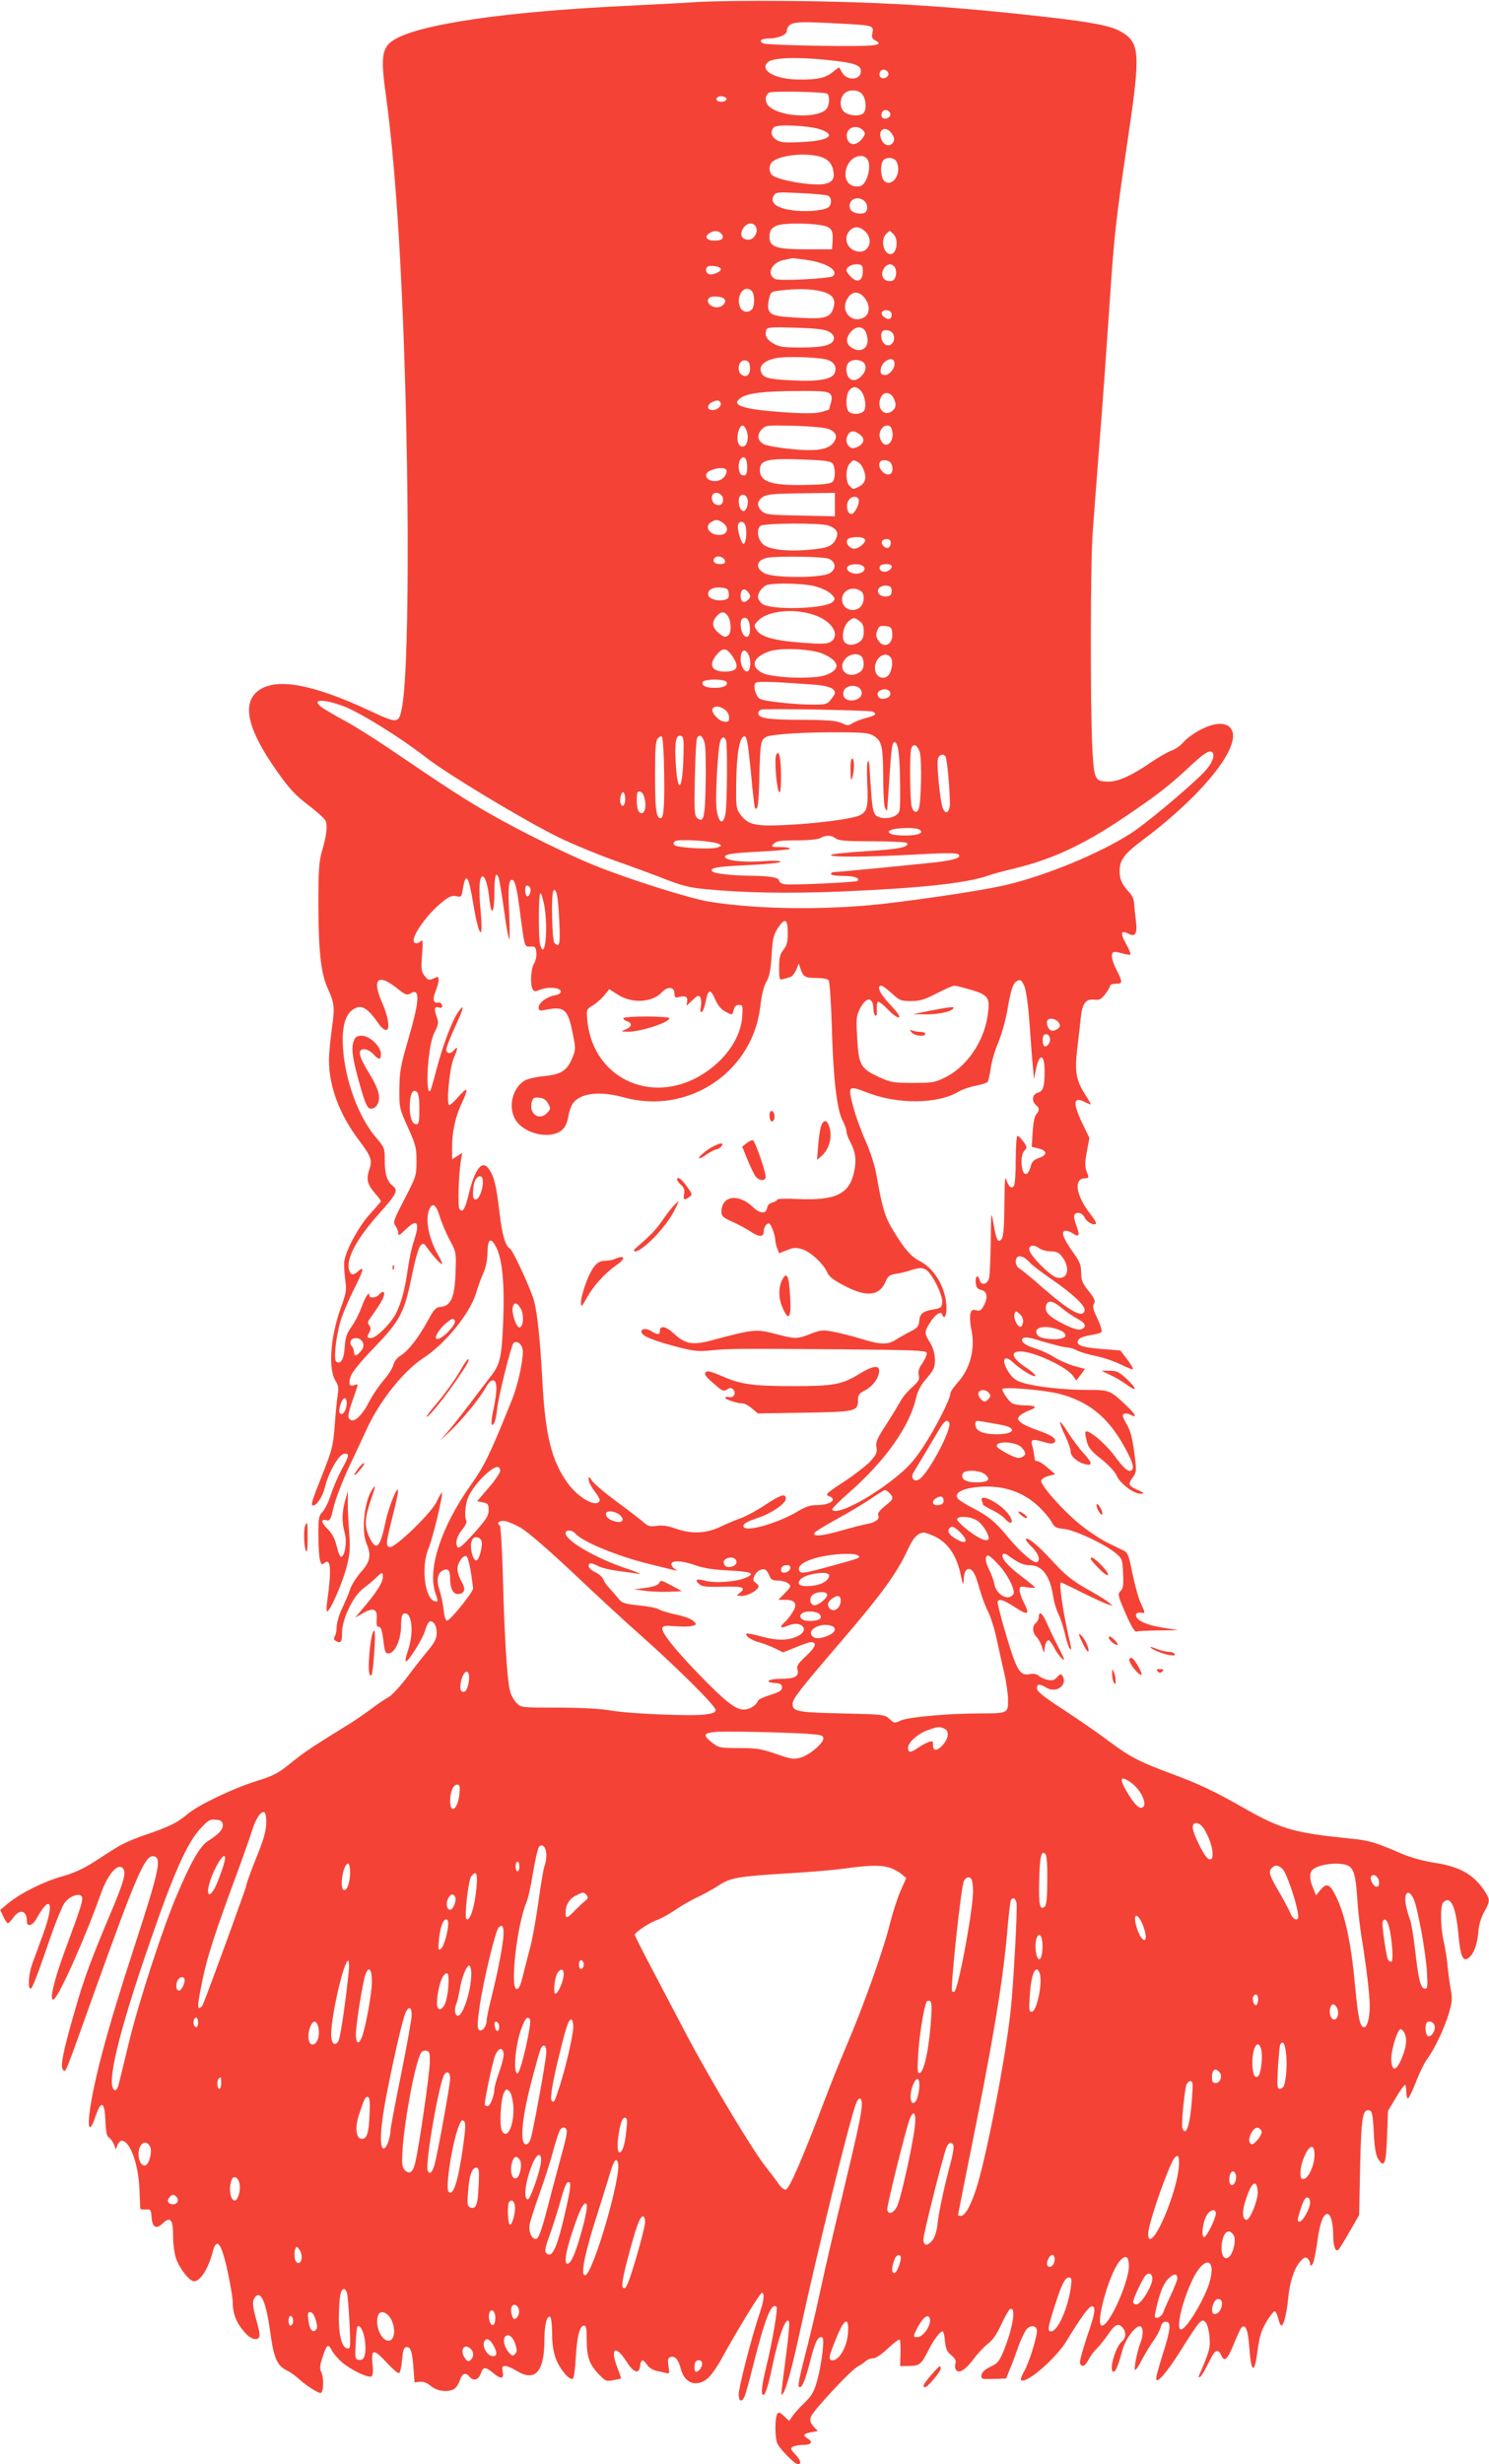 <?xml version="1.0" standalone="no"?>
<!DOCTYPE svg PUBLIC "-//W3C//DTD SVG 20010904//EN"
 "http://www.w3.org/TR/2001/REC-SVG-20010904/DTD/svg10.dtd">
<svg version="1.0" xmlns="http://www.w3.org/2000/svg"
 width="774pt" height="1280pt" viewBox="0 0 774 1280"
 preserveAspectRatio="xMidYMid meet">
<g transform="translate(0,1280) scale(0.1,-0.1)"
fill="#f44336" stroke="none">
<path d="M3635 12790 c-71 -5 -238 -13 -370 -20 -622 -29 -1071 -93 -1210
-173 -69 -39 -78 -85 -50 -284 31 -226 56 -510 75 -863 48 -881 53 -2093 10
-2322 -17 -89 -19 -89 -172 -18 -290 135 -476 170 -570 106 -95 -64 -64 -204
96 -428 59 -84 93 -120 156 -168 44 -33 85 -70 91 -81 13 -25 8 -72 -17 -159
-16 -55 -19 -99 -19 -285 1 -236 13 -349 47 -425 37 -83 39 -100 23 -213 -8
-59 -15 -133 -15 -165 1 -137 54 -280 156 -415 62 -82 70 -104 55 -148 -18
-52 -13 -79 24 -122 19 -22 35 -43 35 -46 0 -3 -25 -33 -56 -66 -62 -68 -133
-201 -135 -255 -1 -19 2 -60 6 -92 7 -49 4 -67 -23 -140 -55 -152 -67 -321
-27 -382 13 -20 16 -37 11 -68 -4 -22 -11 -94 -16 -159 -8 -110 -13 -128 -64
-258 -57 -143 -62 -161 -48 -161 19 0 50 48 61 95 18 75 71 169 99 173 30 5
28 -9 -12 -81 -18 -34 -44 -93 -56 -131 -12 -38 -32 -78 -44 -90 -19 -19 -21
-32 -21 -121 0 -55 4 -113 8 -128 7 -25 10 -27 23 -16 34 28 38 -33 15 -198
-5 -29 -4 -53 0 -53 15 0 79 148 101 231 18 72 19 98 13 179 -4 52 -8 122 -7
155 l0 60 -14 -50 c-17 -61 -18 -111 -2 -168 12 -46 2 -117 -18 -124 -6 -2
-16 22 -23 53 -10 41 -23 66 -47 91 -36 35 -38 55 -5 46 16 -4 21 6 35 67 9
40 43 129 75 199 33 69 77 164 99 211 67 145 190 299 293 366 116 76 244 234
275 341 9 30 25 76 37 101 13 30 21 69 21 106 1 73 17 82 46 26 31 -61 43
-191 36 -375 -8 -198 -15 -232 -69 -299 -23 -30 -70 -91 -104 -137 -35 -46
-84 -109 -110 -139 l-47 -55 53 50 c64 60 159 177 186 228 11 21 27 37 37 37
23 0 24 -50 3 -151 -15 -69 -13 -98 4 -70 5 7 12 40 15 72 8 70 73 330 85 342
15 15 40 0 47 -29 9 -36 -21 -183 -56 -268 -115 -286 -142 -340 -215 -443
-151 -213 -224 -434 -182 -557 15 -44 15 -47 -1 -44 -54 10 -75 181 -34 276
21 49 77 281 69 289 -2 1 -14 -20 -27 -47 -28 -60 -221 -246 -245 -236 -21 7
-19 20 15 156 17 65 30 127 29 137 -1 32 -51 -90 -65 -162 -28 -135 -48 -155
-83 -82 -27 56 -26 97 4 187 29 85 30 92 11 65 -42 -61 -59 -214 -31 -282 26
-62 20 -95 -29 -149 -23 -27 -49 -67 -56 -89 -7 -22 -26 -67 -42 -100 -15 -33
-28 -76 -28 -95 0 -19 -4 -42 -10 -50 -6 -9 -5 -17 3 -22 28 -18 36 -8 35 43
0 68 57 187 109 227 20 15 50 39 66 55 35 33 37 33 37 4 0 -26 -33 -79 -99
-156 l-45 -54 40 23 c55 32 77 23 72 -30 -2 -27 0 -40 9 -40 14 0 19 -16 28
-88 6 -46 10 -53 28 -50 32 5 61 72 62 142 0 42 4 61 14 64 42 14 54 -96 22
-191 -11 -32 -16 -57 -11 -57 14 0 89 120 100 161 6 21 15 41 21 44 19 12 39
-17 39 -55 0 -30 -9 -49 -40 -87 -22 -26 -72 -89 -110 -140 -38 -51 -83 -99
-99 -108 -16 -8 -58 -36 -93 -63 -35 -26 -99 -70 -143 -96 -156 -96 -206 -129
-277 -187 -62 -50 -86 -63 -173 -90 -120 -37 -305 -125 -360 -172 -51 -44 -96
-66 -219 -108 -55 -18 -121 -47 -147 -64 -27 -16 -82 -52 -124 -79 -52 -33
-104 -57 -163 -73 -96 -27 -214 -86 -279 -139 l-42 -35 16 -34 c9 -19 20 -35
24 -35 4 0 17 13 29 30 34 47 70 36 70 -21 0 -30 29 -22 48 12 75 136 97 88
36 -78 -20 -54 -44 -122 -55 -150 -20 -54 -26 -133 -10 -133 9 0 30 54 111
289 24 68 53 137 64 154 24 35 72 55 89 38 13 -13 3 -44 -88 -290 -57 -156
-81 -262 -55 -246 28 17 165 324 245 550 35 98 86 158 112 132 22 -21 9 -68
-68 -249 -96 -228 -135 -332 -183 -503 -58 -200 -74 -281 -58 -297 14 -14 5
-37 162 402 229 638 268 724 315 706 35 -13 18 -85 -106 -466 -144 -440 -216
-712 -235 -877 -9 -81 8 -83 33 -5 29 85 47 76 51 -23 2 -58 7 -82 18 -88 8
-5 20 -21 26 -35 l10 -27 9 23 c4 12 15 22 22 22 43 0 87 -121 92 -255 2 -49
4 -93 4 -97 1 -4 13 -6 29 -5 25 2 27 -1 30 -41 4 -52 24 -63 56 -33 43 41 56
24 56 -73 0 -34 7 -83 15 -107 19 -54 70 -119 94 -119 32 0 74 66 96 150 22
88 49 48 85 -131 11 -54 20 -112 20 -131 0 -55 18 -102 56 -146 23 -28 44 -42
60 -42 28 0 30 14 10 86 -23 82 -26 110 -12 129 31 43 59 -19 81 -181 18 -132
35 -171 84 -196 19 -9 45 -28 60 -41 37 -35 101 -77 117 -77 17 0 19 81 3 111
-8 15 -6 33 7 72 22 69 29 75 48 40 8 -17 32 -45 53 -63 44 -39 138 -84 154
-74 7 4 10 25 6 59 -9 84 4 87 69 17 32 -35 62 -61 68 -59 6 2 13 32 16 68 4
48 9 65 21 67 23 4 32 -21 38 -108 l6 -75 28 3 c19 2 38 -6 58 -23 32 -26 85
-33 119 -15 10 5 24 26 30 45 12 37 30 44 50 20 20 -25 47 -18 59 15 12 37 24
37 63 5 41 -35 59 -33 51 5 -4 25 -2 30 13 30 11 0 37 -11 59 -25 97 -59 145
-6 145 162 0 76 13 128 30 118 5 -3 10 -42 10 -85 0 -55 6 -96 20 -133 20 -54
71 -114 88 -103 5 3 12 52 15 108 6 112 21 168 43 168 11 0 14 -17 14 -75 0
-88 13 -126 63 -178 33 -35 39 -38 74 -31 21 4 39 8 41 9 1 1 -6 26 -18 54
-40 103 -12 125 46 35 39 -61 67 -69 72 -21 4 33 15 34 36 3 8 -14 30 -27 48
-31 18 -4 41 -9 52 -12 16 -4 17 -1 11 36 -5 33 -3 42 9 47 24 9 42 -11 55
-61 19 -75 82 -98 140 -49 17 14 49 60 72 102 83 151 200 342 209 342 17 0 11
-43 -16 -121 -37 -110 -104 -369 -104 -406 0 -36 14 -43 29 -15 5 10 25 80 44
157 65 257 97 338 124 312 7 -8 -22 -182 -53 -307 -25 -106 -30 -150 -16 -150
11 0 26 49 47 150 34 162 74 266 87 228 3 -7 -5 -92 -18 -188 -27 -210 -26
-196 -15 -184 17 18 50 141 96 354 87 399 251 1065 285 1154 13 35 30 33 30
-4 0 -44 -22 -145 -105 -490 -41 -168 -90 -381 -110 -475 -20 -93 -54 -239
-76 -323 -41 -160 -44 -182 -31 -182 13 0 29 41 52 130 25 99 39 130 58 130
12 0 14 -12 8 -74 -4 -40 -16 -107 -27 -147 -17 -62 -27 -81 -67 -120 -26 -25
-54 -56 -63 -70 l-17 -24 -27 25 c-22 21 -28 22 -35 10 -13 -21 -12 -127 1
-153 16 -32 91 -107 106 -107 21 0 15 22 -14 52 -23 24 -25 30 -13 38 8 5 32
10 52 10 44 0 57 14 28 32 -29 18 -25 26 16 34 l35 6 -22 24 c-15 16 -20 30
-15 48 7 28 208 245 246 264 14 7 32 20 41 28 8 8 26 14 38 14 13 0 45 21 77
52 30 28 57 48 61 45 3 -4 5 -36 4 -72 l-2 -65 40 0 c59 0 69 7 103 74 29 59
64 106 78 106 4 0 10 -23 12 -51 4 -40 11 -56 33 -73 19 -16 26 -28 22 -42 -4
-10 -3 -25 2 -33 15 -23 49 -2 91 54 22 30 56 66 76 81 25 19 47 52 69 100 18
39 38 75 44 78 34 22 19 -88 -29 -208 -25 -62 -33 -72 -72 -90 -28 -14 -44
-28 -46 -43 -3 -21 0 -22 62 -20 l66 2 18 45 c11 25 31 79 46 122 15 42 36 84
46 93 23 20 50 13 50 -12 0 -36 -42 -169 -66 -210 -13 -23 -21 -44 -16 -47 30
-18 183 115 238 207 69 115 115 177 129 177 24 0 18 -35 -26 -162 -22 -66 -38
-126 -35 -134 9 -23 26 -16 44 18 9 18 28 44 43 58 14 14 39 46 57 71 37 55
54 64 76 40 21 -23 20 -55 -1 -72 -36 -30 -72 -159 -44 -159 10 0 24 33 46
114 17 61 74 134 95 121 13 -8 13 -46 -1 -82 -19 -50 -37 -143 -28 -143 5 0
21 24 35 53 15 28 41 72 59 97 18 25 35 57 39 73 4 18 13 27 26 27 29 0 26
-38 -15 -166 -19 -60 -35 -118 -35 -128 0 -35 56 30 133 153 39 63 79 123 90
134 17 17 21 17 34 4 8 -8 17 -41 20 -74 5 -58 1 -75 -54 -202 -4 -10 -2 -12
6 -7 7 5 26 37 43 72 33 70 48 78 67 38 16 -36 32 -20 66 64 15 37 32 73 37
80 21 24 35 -8 41 -90 10 -147 28 -157 44 -27 10 72 19 102 45 147 18 30 38
56 43 56 6 1 14 -16 19 -36 5 -21 13 -38 17 -38 12 0 28 66 35 140 8 85 30
153 61 191 20 23 28 27 39 18 8 -6 14 -19 14 -27 0 -12 3 -13 12 -4 6 6 17 57
25 113 12 97 31 149 53 149 17 0 30 -48 30 -108 0 -61 13 -94 28 -77 6 6 32
48 58 94 l49 85 5 250 c6 260 13 301 48 294 14 -3 18 -21 23 -115 4 -81 11
-119 23 -138 32 -49 41 -26 46 116 l5 134 40 67 c22 37 43 67 48 68 4 0 7 -16
7 -35 0 -19 4 -35 9 -35 4 0 23 38 41 85 18 47 44 100 57 117 38 51 89 157
113 235 18 61 20 80 12 125 -6 29 -13 84 -17 122 -3 38 -12 96 -20 130 -18 75
-19 188 -3 204 38 38 65 -17 79 -166 11 -121 25 -148 58 -118 25 23 41 70 46
136 2 30 14 69 29 97 31 54 32 65 9 101 -57 92 -131 136 -266 156 -57 9 -123
27 -168 46 -144 62 -171 70 -272 80 -289 29 -358 49 -547 156 -158 90 -233
126 -390 184 -156 58 -210 86 -315 165 -49 37 -154 110 -232 161 -107 69 -143
98 -143 114 0 24 13 25 50 3 53 -31 113 16 82 64 -6 9 -13 7 -26 -8 -14 -16
-25 -20 -49 -15 -17 3 -38 13 -47 21 -11 10 -27 13 -46 9 -52 -10 -68 15 -123
200 -28 92 -48 172 -45 177 10 16 30 9 92 -31 68 -44 77 -38 42 30 -11 22 -20
49 -20 60 0 20 4 21 40 15 22 -4 40 -4 40 -1 0 2 -33 30 -73 60 -71 53 -108
98 -93 113 4 4 15 2 24 -5 56 -41 81 -52 113 -52 67 0 108 -56 124 -165 4 -28
16 -67 26 -87 11 -21 26 -68 35 -105 8 -38 20 -72 26 -78 7 -7 8 -1 3 20 -36
150 -63 325 -50 325 3 0 54 -24 113 -54 59 -29 118 -56 132 -60 l25 -7 -24 19
c-13 11 -65 43 -116 71 -70 40 -107 70 -164 131 -77 86 -138 137 -148 126 -3
-3 10 -22 30 -41 35 -34 47 -68 28 -79 -15 -10 -84 49 -145 122 -69 85 -109
118 -192 160 -33 17 -67 38 -74 47 -23 27 17 52 95 60 125 14 235 -19 318 -95
29 -26 61 -64 72 -83 16 -31 24 -35 67 -39 56 -6 212 -79 268 -126 33 -28 35
-33 38 -104 3 -60 1 -78 -13 -92 -16 -16 -15 -22 26 -117 30 -68 48 -98 57
-94 8 3 59 5 115 6 l102 1 -85 14 c-85 14 -135 38 -135 65 0 9 9 13 23 12 27
-3 27 -6 1 52 -12 26 -31 96 -43 154 -18 92 -24 107 -46 117 -14 7 -51 25 -82
40 -31 15 -93 55 -137 90 -88 69 -213 209 -209 233 2 8 19 19 38 24 l35 9 -39
34 c-22 19 -45 34 -53 34 -7 0 -13 3 -14 8 -3 27 -7 51 -14 75 -8 32 3 34 67
15 26 -8 42 -8 49 -1 17 17 -14 39 -86 63 -35 12 -75 30 -87 40 -19 15 -20 20
-9 34 7 8 28 21 47 28 49 17 42 28 -19 28 -29 0 -60 6 -69 13 -19 15 -48 58
-48 71 0 14 213 -3 296 -24 151 -39 252 -120 336 -270 52 -93 60 -130 28 -130
-12 0 -39 26 -75 76 -53 71 -146 147 -153 125 -2 -5 2 -28 8 -50 8 -31 24 -51
76 -91 37 -30 71 -66 79 -86 17 -40 89 -94 124 -93 23 1 21 3 -16 20 -49 22
-51 29 -23 67 18 26 19 32 6 129 -10 76 -21 115 -41 148 -21 37 -23 46 -11 51
8 3 24 1 35 -6 34 -18 24 3 -21 46 -87 83 -90 84 -202 84 -118 0 -260 15 -332
35 -40 12 -57 23 -78 53 -43 63 -30 102 19 56 42 -39 103 -76 116 -72 7 2 -14
22 -47 44 -74 49 -86 84 -29 84 68 0 238 -79 272 -126 l18 -25 23 30 22 30
-58 16 c-31 9 -78 30 -103 46 -25 16 -69 36 -96 44 -57 17 -85 41 -63 55 7 5
33 2 59 -6 80 -25 155 -44 174 -44 10 0 31 -7 46 -15 16 -8 60 -21 98 -29 39
-8 98 -28 132 -45 33 -17 61 -27 61 -22 0 5 -15 29 -33 53 l-33 43 -99 8
c-106 8 -140 22 -116 51 7 8 34 17 61 21 28 4 53 11 56 17 4 6 -6 37 -22 70
-22 46 -26 63 -17 76 8 14 3 26 -28 66 -33 41 -39 56 -39 96 0 39 -7 56 -40
102 -51 72 -65 107 -46 114 8 3 26 -2 41 -12 35 -23 40 -13 20 40 -9 24 -14
49 -10 55 11 19 41 12 53 -13 10 -23 48 -44 59 -32 3 3 -8 22 -24 43 -82 103
-95 193 -30 193 14 0 17 4 12 18 -17 39 -17 57 -5 122 l13 69 -37 76 c-51 108
-47 142 14 110 16 -8 30 -13 30 -11 0 3 -13 26 -29 50 -47 74 -55 119 -42 232
7 55 15 130 19 167 8 77 27 101 75 94 21 -3 32 3 52 29 14 18 25 37 25 43 0 6
14 11 30 11 36 0 37 7 5 70 -26 50 -32 85 -17 94 5 3 25 0 45 -6 20 -6 40 -9
43 -6 3 3 -7 28 -23 56 -31 55 -27 73 13 52 35 -19 47 0 39 65 -4 28 -8 67 -9
87 -1 24 -10 47 -28 65 -36 39 -48 66 -48 108 0 57 23 89 122 163 324 243 525
502 453 582 -28 30 -86 26 -157 -12 -33 -17 -72 -46 -86 -63 -15 -18 -43 -37
-62 -44 -19 -6 -67 -34 -107 -61 -95 -66 -169 -100 -219 -100 -73 0 -77 8 -86
176 -11 229 -10 951 2 1119 6 83 22 290 35 460 14 171 36 479 50 685 27 405
33 461 101 920 63 425 59 480 -40 536 -54 31 -156 50 -408 78 -489 55 -848 77
-1333 81 -176 2 -378 -1 -450 -5z m777 -115 c123 -7 131 -10 123 -46 -5 -22
-2 -30 15 -39 50 -27 0 -32 -281 -28 -156 2 -292 8 -301 12 -26 12 -12 26 26
26 50 0 96 19 96 40 0 10 6 22 13 28 23 20 64 21 309 7z m-117 -186 c142 -14
180 -26 180 -58 0 -49 -73 -53 -99 -6 -6 11 -12 22 -13 24 -1 2 -16 -8 -33
-22 -38 -32 -82 -42 -181 -40 -122 1 -205 50 -156 91 26 22 147 27 302 11z
m323 -70 c4 -19 -27 -34 -41 -20 -14 14 0 43 20 39 10 -2 19 -10 21 -19z
m-320 -105 c14 -4 16 -48 2 -74 -30 -56 -237 -52 -302 7 -23 21 -23 59 0 72
15 9 267 5 300 -5z m186 -6 c19 -27 21 -79 4 -96 -17 -17 -69 -15 -96 4 -27
18 -30 69 -5 96 23 26 78 24 97 -4z m-709 -18 c8 -13 -20 -24 -41 -16 -20 8
-9 26 16 26 10 0 22 -5 25 -10z m853 -81 c4 -19 -27 -34 -41 -20 -14 14 0 43
20 39 10 -2 19 -10 21 -19z m-364 -81 c88 -30 43 -60 -101 -66 -84 -4 -107 -2
-128 12 -27 18 -32 44 -12 65 15 17 183 9 241 -11z m221 -4 c14 -14 14 -19 2
-37 -32 -48 -78 -47 -85 2 -7 46 49 69 83 35z m152 -20 c12 -19 14 -30 6 -43
-15 -24 -46 -19 -60 11 -26 54 21 82 54 32z m-350 -127 c22 -12 35 -28 42 -53
13 -47 1 -70 -40 -79 -59 -13 -240 17 -275 45 -18 16 -18 54 1 70 48 40 208
50 272 17z m224 -8 c14 -26 6 -82 -16 -116 -13 -19 -23 -23 -48 -21 -86 8 -58
158 30 158 13 0 27 -9 34 -21z m149 -8 c14 -28 12 -63 -6 -89 -19 -27 -50 -29
-64 -3 -14 27 -13 84 2 99 18 18 56 14 68 -7z m-357 -177 c22 -8 22 -51 0 -63
-32 -17 -127 -23 -193 -12 -76 12 -107 38 -89 73 11 20 17 21 138 15 70 -3
135 -9 144 -13z m192 -30 c20 -21 16 -58 -8 -62 -31 -6 -64 7 -69 26 -12 46
42 70 77 36z m-566 -132 c14 -27 -9 -67 -38 -67 -36 0 -48 27 -28 59 20 30 52
34 66 8z m335 9 c57 -10 67 -22 64 -81 l-3 -45 -135 0 c-154 0 -190 12 -190
63 0 35 10 49 40 61 30 12 156 13 224 2z m233 -33 c47 -44 19 -116 -41 -104
-53 11 -75 69 -39 108 22 24 52 23 80 -4z m-747 -13 c17 -21 4 -35 -35 -35
-41 0 -55 18 -30 37 24 17 50 17 65 -2z m894 -1 c29 -28 18 -104 -15 -104 -36
0 -53 74 -23 104 8 9 17 16 19 16 2 0 11 -7 19 -16z m-452 -134 c104 -15 168
-54 138 -84 -13 -13 -279 -27 -301 -15 -47 24 -18 87 47 99 21 4 41 8 44 9 3
0 35 -4 72 -9z m293 -59 c0 -49 -26 -63 -60 -31 -14 13 -25 29 -25 36 0 18 31
34 60 31 21 -2 25 -7 25 -36z m168 18 c5 -9 7 -28 3 -42 -5 -20 -13 -27 -31
-27 -36 0 -51 34 -30 66 18 27 42 28 58 3z m-906 -5 c5 -14 -42 -35 -62 -28
-16 6 -20 26 -8 38 11 10 66 3 70 -10z m161 -116 c16 -16 16 -80 0 -96 -18
-18 -46 -14 -58 7 -30 57 17 130 58 89z m351 1 c62 -13 85 -37 76 -77 -11 -54
-38 -67 -124 -65 -42 1 -104 5 -139 8 -74 8 -88 25 -75 90 9 39 10 40 58 46
84 10 152 9 204 -2z m230 -30 c41 -45 34 -103 -15 -115 -57 -15 -101 44 -73
98 23 44 57 50 88 17z m-735 -5 c23 -9 20 -31 -5 -45 -37 -19 -89 18 -62 44 8
9 46 9 67 1z m881 -88 c0 -25 -16 -30 -39 -13 -24 17 -12 39 17 35 14 -2 22
-10 22 -22z m-330 -87 c18 -8 30 -22 30 -34 0 -36 -49 -50 -170 -50 -93 0
-115 3 -145 21 -35 20 -47 43 -36 71 5 13 27 15 149 11 98 -3 151 -8 172 -19z
m191 4 c7 -10 14 -33 14 -51 0 -44 -38 -64 -78 -41 -34 19 -38 48 -12 82 25
31 57 35 76 10z m149 -23 c13 -39 -23 -71 -50 -44 -18 19 -20 61 -2 67 21 7
46 -4 52 -23z m-341 -130 c35 -13 48 -40 33 -71 -16 -31 -92 -43 -236 -34
-113 6 -136 14 -146 46 -10 31 22 58 81 69 57 11 232 4 268 -10z m346 -19 c0
-29 -30 -62 -53 -59 -17 2 -21 9 -19 28 4 48 72 77 72 31z m-752 -14 c5 -38
-14 -60 -39 -46 -33 17 -21 82 15 77 15 -2 22 -11 24 -31z m590 21 c19 -19 14
-47 -12 -73 -37 -37 -76 -18 -76 36 0 32 17 49 50 49 14 0 31 -5 38 -12z m-14
-147 c23 -25 32 -87 16 -106 -15 -18 -61 -20 -78 -3 -18 18 -15 94 4 112 20
21 37 20 58 -3z m-160 -16 c11 -12 12 -23 5 -47 -5 -18 -9 -34 -9 -35 0 -1
-19 -7 -41 -13 -30 -8 -84 -9 -200 -1 -211 15 -275 37 -217 75 36 24 118 34
290 35 127 1 159 -2 172 -14z m333 -27 c15 -30 9 -54 -17 -68 -41 -22 -74 27
-51 76 15 33 51 29 68 -8z m-902 -18 c10 -16 -15 -40 -41 -40 -28 0 -32 24 -6
39 22 13 39 14 47 1z m136 -147 c14 -37 2 -83 -21 -83 -12 0 -21 10 -25 28 -7
32 9 82 25 82 6 0 15 -12 21 -27z m431 7 c36 -17 43 -39 20 -70 -28 -36 -92
-46 -225 -32 -59 6 -120 17 -135 24 -35 17 -39 51 -11 79 20 20 27 21 173 17
94 -3 161 -10 178 -18z m322 4 c24 -62 -29 -118 -56 -59 -8 19 -8 31 0 50 13
28 47 34 56 9z m-163 -32 c27 -22 21 -47 -15 -64 -20 -8 -29 -8 -41 2 -28 23
-13 80 21 80 6 0 22 -8 35 -18z m-587 -167 c0 -40 -7 -50 -29 -42 -18 8 -21
67 -3 85 18 18 32 -2 32 -43z m444 17 c14 -19 16 -71 2 -92 -7 -11 -34 -16
-111 -18 -203 -7 -269 12 -269 77 0 52 39 61 225 54 111 -4 143 -8 153 -21z
m131 8 c24 -12 45 -64 37 -93 -3 -13 -17 -29 -31 -35 -32 -15 -30 -15 -49 4
-21 21 -21 92 1 116 19 21 19 21 42 8z m169 -2 c16 -16 15 -55 -2 -61 -31 -12
-72 43 -49 66 10 11 38 8 51 -5z m-853 -38 c9 -15 -12 -48 -36 -55 -58 -19
-98 33 -41 53 36 14 69 14 77 2z m-17 -149 c4 -29 -15 -43 -40 -30 -18 10 -24
39 -11 53 15 15 48 1 51 -23z m582 -32 l0 -61 -179 4 c-159 3 -181 5 -200 22
-26 23 -27 48 -3 69 22 20 54 23 235 25 l147 2 0 -61z m-454 27 c3 -13 1 -34
-6 -46 -9 -17 -14 -19 -26 -9 -14 12 -19 60 -7 72 14 14 33 6 39 -17z m577 1
c8 -20 -20 -77 -37 -77 -21 0 -31 43 -16 69 12 23 45 28 53 8z m-705 -123 c32
-22 26 -58 -10 -62 -56 -7 -93 43 -50 67 24 14 34 13 60 -5z m118 -18 c8 -32
1 -91 -11 -91 -12 0 -36 82 -28 100 8 23 32 18 39 -9z m431 4 c44 -17 55 -37
37 -72 -19 -36 -44 -46 -143 -54 -116 -10 -208 2 -237 31 -26 26 -32 73 -12
93 15 15 314 17 355 2z m189 -72 c9 -14 -31 -48 -56 -48 -23 0 -44 26 -36 45
7 18 81 21 92 3z m134 -17 c0 -27 -19 -36 -37 -18 -18 18 -9 37 18 37 12 0 19
-7 19 -19z m-862 -93 c3 -14 -3 -18 -27 -18 -29 0 -41 17 -24 34 13 13 48 1
51 -16z m542 9 c36 -18 38 -52 4 -74 -41 -26 -293 -27 -341 0 -50 27 -41 69
17 80 59 10 296 6 320 -6z m178 -39 c17 -17 -4 -38 -38 -38 -35 0 -61 27 -39
41 20 12 63 11 77 -3z m145 5 c10 -10 -13 -33 -34 -33 -21 0 -33 15 -24 30 7
11 48 14 58 3z m-398 -108 c34 -9 71 -26 85 -40 22 -23 23 -26 9 -41 -38 -38
-330 -45 -369 -9 -11 10 -20 25 -20 34 0 26 28 59 53 64 54 10 188 6 242 -8z
m400 -25 c0 -19 -6 -26 -26 -28 -34 -4 -57 22 -39 44 8 8 25 14 39 12 20 -2
26 -9 26 -28z m-847 -12 c3 -22 -2 -29 -22 -34 -34 -8 -75 3 -83 21 -10 27 17
46 61 43 36 -3 41 -6 44 -30z m690 9 c18 -14 15 -62 -7 -81 -27 -24 -72 -17
-87 13 -30 59 40 110 94 68z m-584 -10 c8 -12 7 -21 -6 -33 -20 -20 -38 -11
-38 20 0 39 23 46 44 13z m358 -119 c81 -35 114 -101 66 -132 -19 -11 -45 -12
-143 -5 -147 11 -219 30 -241 65 -16 24 -16 26 6 49 53 57 207 68 312 23z
m-472 7 c21 -25 24 -89 6 -105 -15 -11 -21 -10 -43 6 -39 29 -46 58 -22 88 23
29 41 33 59 11z m118 -59 c4 -48 -13 -69 -34 -42 -15 21 -19 68 -7 80 18 18
38 -1 41 -38z m570 28 c16 -11 22 -25 22 -54 0 -29 -6 -43 -22 -54 -28 -20
-62 -20 -78 -1 -18 22 -5 86 21 108 26 21 29 21 57 1z m170 -62 c6 -59 -43
-85 -73 -38 -12 18 -13 30 -5 50 8 23 15 27 42 24 29 -3 33 -7 36 -36z m-830
-122 c34 -51 27 -74 -25 -78 -81 -6 -105 31 -57 88 32 38 51 36 82 -10z m472
13 c85 -38 91 -80 14 -109 -63 -24 -287 -16 -336 13 -59 34 -43 79 39 109 56
21 224 14 283 -13z m-390 -2 c14 -26 13 -78 -2 -87 -16 -10 -38 25 -38 61 0
48 21 61 40 26z m596 -25 c9 -38 1 -60 -28 -74 -57 -27 -105 24 -66 73 27 35
85 36 94 1z m144 9 c14 -17 7 -69 -11 -92 -20 -23 -56 -16 -67 15 -20 58 42
120 78 77z m-854 -126 c11 -19 -14 -32 -61 -32 -47 0 -72 13 -61 32 4 6 31 11
61 11 30 0 57 -5 61 -11z m452 -15 c77 -6 112 -19 112 -43 0 -5 -9 -20 -21
-35 -19 -24 -26 -26 -92 -26 -95 0 -254 17 -277 30 -20 11 -36 63 -24 81 6 11
68 10 302 -7z m246 -26 c16 -26 -4 -52 -41 -56 -35 -4 -57 18 -48 47 10 33 70
39 89 9z m153 -14 c7 -18 -12 -34 -40 -34 -23 0 -34 29 -16 41 22 14 49 10 56
-7z m-2837 -74 c87 -34 294 -163 424 -264 112 -88 517 -331 691 -416 77 -37
208 -91 290 -120 83 -29 200 -72 261 -96 90 -35 131 -45 215 -53 198 -19 425
-23 699 -12 403 17 644 42 758 80 31 11 95 28 142 39 193 46 361 123 564 260
177 119 239 167 336 257 86 81 117 102 132 87 16 -16 -4 -64 -46 -106 -91 -91
-311 -274 -384 -319 -164 -103 -431 -213 -635 -262 -104 -26 -406 -72 -647
-100 -297 -33 -653 -29 -901 11 -102 16 -428 119 -604 191 -140 57 -375 173
-535 264 -122 69 -226 136 -523 338 -81 55 -186 121 -235 147 -48 26 -99 56
-114 66 -68 47 -2 51 112 8z m1978 -16 c13 -9 22 -26 22 -40 0 -22 -4 -25 -27
-22 -29 3 -69 50 -59 67 10 16 38 14 64 -5z m767 -10 c27 -11 16 -21 -32 -33
-27 -7 -58 -19 -71 -27 -21 -14 -27 -14 -57 0 -26 12 -69 16 -192 17 -183 0
-236 7 -241 31 -2 9 5 19 15 22 23 7 558 -3 578 -10z m8 -127 c41 -27 47 -54
48 -210 0 -78 4 -151 9 -162 5 -11 10 -18 11 -15 1 3 7 84 13 180 9 144 14
175 26 175 19 0 28 -68 29 -237 1 -120 0 -128 -21 -142 -28 -20 -78 -21 -103
-3 -14 11 -20 34 -26 113 -4 54 -8 116 -9 137 0 21 -4 36 -8 33 -5 -3 -7 -52
-4 -110 6 -126 0 -151 -37 -170 -38 -20 -235 -45 -401 -52 -150 -6 -183 2
-224 59 -19 26 -21 41 -19 165 2 148 18 237 43 237 12 0 18 -35 33 -184 9
-102 19 -187 22 -189 14 -14 19 23 22 161 5 181 7 193 36 209 25 15 211 26
402 24 108 -1 136 -4 158 -19z m-1092 -127 c5 -211 1 -300 -16 -300 -24 0 -30
44 -30 226 0 132 3 175 14 188 8 9 17 13 22 9 4 -4 8 -60 10 -123z m102 30
c-4 -185 -30 -216 -40 -48 -7 112 0 151 25 146 15 -3 17 -16 15 -98z m110 60
c5 -19 7 -112 5 -206 -3 -182 -10 -211 -44 -183 -14 12 -16 36 -12 209 2 107
7 201 12 208 13 21 29 9 39 -28z m111 14 c8 -21 6 -317 -2 -374 -10 -66 -34
-61 -46 9 -10 55 5 328 19 364 9 21 21 22 29 1z m1007 -61 c12 -38 8 -262 -6
-296 -10 -23 -28 -17 -36 14 -9 30 -11 266 -3 297 9 33 31 27 45 -15z m134
-23 c10 -16 28 -237 21 -264 -8 -33 -24 -33 -36 -2 -13 35 -32 225 -25 253 5
23 29 31 40 13z m-1665 -220 c0 -33 -15 -48 -24 -24 -8 21 4 65 15 58 5 -3 9
-18 9 -34z m102 -3 c10 -48 -6 -85 -28 -66 -9 7 -14 30 -14 61 0 41 3 49 17
46 11 -2 20 -17 25 -41z m1428 -157 c25 -16 -7 -30 -72 -30 -59 0 -88 7 -88
20 0 19 134 27 160 10z m-436 -45 c16 -12 56 -15 192 -15 98 0 175 -4 179 -9
12 -21 -42 -32 -207 -42 -95 -6 -179 -14 -187 -19 -23 -13 171 -13 432 1 153
9 221 9 229 1 17 -17 -18 -29 -117 -41 -89 -10 -508 -51 -532 -51 -7 0 -13 -4
-13 -10 0 -6 28 -10 64 -10 57 0 88 -11 73 -26 -7 -7 -350 -23 -379 -17 -16 3
-28 11 -28 18 0 17 -46 25 -149 26 -93 1 -187 11 -198 22 -18 19 25 26 180 33
92 4 170 12 174 17 4 6 -30 8 -98 3 -94 -5 -170 2 -187 18 -17 17 27 25 171
32 87 4 160 11 163 15 3 5 -19 9 -48 9 -50 0 -51 1 -35 18 15 14 36 17 120 17
63 0 110 5 122 12 27 16 56 16 79 -2z m-609 -28 c18 -10 18 -10 -5 -19 -31
-12 -210 -2 -224 12 -8 8 -6 14 4 21 18 12 196 1 225 -14z m-1115 -344 c11
-81 23 -149 27 -152 3 -4 3 55 0 129 -7 135 -3 180 14 180 16 0 26 -41 43
-175 23 -175 22 -174 54 -172 24 2 27 -2 30 -31 2 -19 -4 -44 -12 -57 -17 -26
-21 -111 -7 -134 8 -12 14 -12 39 -2 40 17 107 11 107 -9 0 -9 -12 -17 -30
-20 -42 -7 -85 -39 -85 -62 0 -18 4 -20 38 -13 96 19 114 3 139 -123 16 -79
16 -85 -3 -129 -27 -65 -57 -84 -148 -93 -42 -4 -87 -15 -101 -24 -63 -41 -85
-139 -45 -203 34 -57 131 -92 201 -73 44 12 64 37 74 94 3 21 13 49 21 62 37
56 140 69 266 34 334 -93 670 130 710 471 7 61 18 106 31 128 16 26 23 60 28
138 5 89 10 108 33 143 36 55 51 47 51 -26 0 -47 -5 -66 -23 -88 -18 -23 -22
-41 -22 -93 0 -60 1 -64 20 -59 11 3 28 8 38 11 10 3 23 20 31 37 l13 33 10
-30 c14 -40 24 -45 84 -45 29 0 56 -5 61 -12 6 -7 13 -116 17 -243 7 -266 26
-426 55 -484 12 -22 21 -48 21 -58 0 -10 8 -34 19 -53 28 -53 34 -94 21 -156
-25 -117 -95 -151 -297 -142 -57 3 -103 1 -103 -3 0 -5 -11 -11 -24 -15 -15
-3 -26 -14 -28 -27 -5 -33 -36 -33 -72 1 -76 75 -166 62 -166 -23 0 -22 9 -30
56 -51 31 -13 72 -36 92 -49 47 -32 72 -33 72 -1 0 13 7 29 15 36 13 10 17 7
30 -23 8 -20 15 -45 15 -56 0 -11 4 -31 10 -45 l10 -26 40 16 c34 14 48 15 80
5 43 -13 111 -76 130 -120 9 -22 32 -40 90 -70 116 -61 182 -53 214 23 11 27
21 34 52 39 22 3 60 12 85 21 37 11 51 12 70 2 31 -15 90 -131 87 -171 -3 -27
-7 -30 -47 -37 -54 -9 -69 -21 -73 -61 -2 -26 -11 -36 -43 -52 -22 -11 -56
-30 -75 -42 -45 -29 -79 -29 -181 2 -46 14 -112 31 -145 37 -56 11 -67 10
-119 -10 -71 -28 -81 -28 -187 0 -97 25 -111 24 -324 -33 -104 -28 -141 -21
-200 33 -43 40 -74 46 -74 13 0 -19 -14 -19 -45 1 -28 18 -58 12 -49 -10 7
-19 80 -46 199 -76 75 -19 102 -21 165 -14 90 9 131 9 683 5 357 -3 429 -6
434 -17 3 -8 -7 -32 -21 -53 -20 -28 -25 -45 -20 -65 5 -21 -1 -32 -36 -63
-23 -21 -49 -51 -57 -68 -9 -16 -42 -71 -74 -121 -50 -76 -58 -96 -53 -121 5
-26 0 -38 -32 -74 -22 -23 -84 -71 -139 -107 -89 -58 -97 -66 -77 -73 49 -18
7 -48 -67 -47 -27 0 -55 -9 -88 -29 -101 -62 -270 -112 -287 -85 -8 14 11 27
72 47 71 23 147 75 147 100 0 30 -28 21 -112 -35 -39 -26 -93 -55 -120 -65
-26 -9 -76 -30 -109 -46 -75 -35 -148 -38 -232 -9 -40 14 -69 19 -98 14 -36
-5 -46 -2 -75 24 -19 16 -81 64 -139 106 -57 42 -112 89 -122 104 -16 25 -18
25 -18 6 0 -12 14 -38 30 -59 17 -21 29 -43 27 -49 -13 -41 -110 12 -166 90
-83 114 -116 247 -131 520 -11 211 -26 357 -43 424 -13 53 -110 265 -126 274
-25 16 -41 71 -55 192 -17 142 -29 188 -57 225 -34 45 -71 -3 -104 -139 -18
-75 -31 -94 -47 -71 -9 14 -4 179 8 253 l7 38 -26 -17 -27 -17 0 59 c0 85 16
158 50 232 17 35 28 67 24 70 -3 3 -22 -13 -42 -37 -20 -23 -41 -42 -46 -42
-18 0 1 195 23 245 22 50 23 66 1 40 -17 -21 -40 -19 -40 4 0 10 20 62 45 116
47 101 53 128 16 77 -31 -44 -78 -168 -111 -293 -16 -61 -31 -114 -34 -116
-14 -14 -18 62 -9 157 8 74 17 119 33 150 19 38 21 49 11 75 -16 46 -14 58 10
52 15 -4 19 -1 17 11 -2 10 -11 16 -21 14 -25 -4 -30 19 -12 61 8 20 15 45 15
56 0 19 -3 19 -26 9 -23 -11 -29 -10 -46 12 -18 22 -20 34 -14 110 5 67 4 82
-6 72 -17 -17 -38 -15 -38 3 0 39 80 146 152 202 33 27 48 32 69 28 26 -6 28
-4 34 32 16 97 30 80 55 -71 30 -180 54 -201 38 -36 -10 112 -7 172 9 177 14
5 30 -45 38 -126 10 -87 25 -59 25 45 0 82 8 111 22 75 4 -12 17 -87 28 -168z
m135 117 c9 -14 -4 -52 -16 -45 -12 8 -12 55 0 55 6 0 13 -5 16 -10z m152
-170 c6 -128 2 -145 -25 -118 -13 13 -18 259 -5 272 15 15 24 -29 30 -154z
m-77 73 c20 -122 3 -287 -22 -201 -10 36 -9 268 1 268 5 0 14 -30 21 -67z
m-769 -424 c44 -36 55 -40 71 -30 53 33 50 -34 -9 -235 -41 -140 -46 -171 -47
-259 -1 -98 0 -102 44 -200 41 -91 45 -107 45 -177 0 -75 -2 -80 -62 -196 -56
-108 -61 -121 -48 -138 8 -11 15 -28 15 -39 0 -16 6 -13 39 19 61 59 75 38 42
-62 -11 -31 -24 -95 -31 -142 -13 -99 -34 -179 -62 -233 -26 -51 -102 -127
-128 -127 -23 0 -24 4 -9 31 7 15 7 24 -2 35 -9 11 -8 19 5 36 43 60 65 95 71
116 7 25 -6 29 -25 7 -14 -17 -50 -20 -50 -4 0 25 -21 -6 -41 -62 -12 -33 -36
-79 -53 -102 -24 -34 -31 -55 -34 -104 -4 -62 -20 -91 -43 -77 -15 9 -6 108
18 201 10 37 42 115 71 172 52 103 59 129 24 98 -26 -24 -41 -21 -48 9 -15 58
43 164 160 294 88 98 97 117 68 140 -31 25 -42 61 -42 135 0 61 -2 66 -46 117
-90 105 -161 298 -171 465 -7 103 10 170 50 198 45 31 75 14 140 -79 10 -14
25 -26 34 -26 22 0 12 70 -22 145 -52 119 -21 150 76 74z m3265 5 c8 -20 19
-98 25 -182 6 -81 13 -181 17 -222 l7 -75 9 45 c17 91 46 89 46 -3 0 -83 -8
-106 -36 -113 -28 -7 -33 -44 -9 -64 19 -15 19 -29 1 -49 -8 -9 -16 -48 -18
-92 l-5 -76 36 -9 c46 -11 46 -34 1 -49 -26 -9 -36 -19 -42 -43 -17 -64 -48
-48 -48 25 0 25 6 48 16 57 14 15 13 19 -6 46 -12 16 -26 30 -31 30 -5 0 -9
-54 -9 -122 0 -68 -4 -129 -9 -137 -12 -19 -29 -6 -40 32 -7 23 -9 -12 -10
-129 -1 -117 -5 -165 -14 -179 -19 -25 -28 -8 -43 80 -12 69 -12 67 -14 -95
-1 -91 -5 -176 -9 -190 -9 -32 -40 -39 -48 -11 -8 33 -25 24 -21 -11 2 -25 9
-34 28 -38 31 -7 37 -38 15 -80 -14 -26 -21 -31 -40 -26 -20 5 -26 2 -31 -19
-4 -15 -1 -53 6 -85 20 -95 -7 -200 -70 -269 -22 -24 -40 -51 -40 -60 0 -28
-78 -181 -142 -278 -49 -73 -79 -107 -151 -164 -136 -108 -302 -192 -321 -161
-3 5 38 46 91 92 184 162 312 342 344 486 9 39 25 68 56 105 38 44 43 57 43
97 -1 32 -9 60 -25 87 -31 50 -31 56 0 106 27 42 56 61 63 41 9 -27 22 -9 22
31 0 102 -59 206 -140 247 -45 23 -80 64 -138 160 -43 71 -55 113 -86 286 -8
48 -31 120 -55 174 -23 51 -53 132 -66 182 -29 107 -25 111 67 75 160 -64 370
-63 480 2 19 12 59 25 88 31 30 6 58 14 63 19 4 4 12 37 17 73 5 35 23 96 40
135 16 39 37 113 46 163 17 102 29 141 47 152 21 13 28 9 43 -28z m-690 -34
c40 -37 48 -40 99 -40 46 0 70 7 134 40 43 22 84 40 92 40 8 0 47 -10 88 -22
91 -27 99 -40 84 -139 -21 -134 -110 -262 -221 -316 -52 -26 -67 -28 -167 -28
-100 0 -116 3 -173 29 -98 45 -108 62 -116 200 -6 105 -5 119 14 156 33 65 69
64 70 -2 0 -15 5 -30 10 -33 7 -4 10 6 8 29 -1 19 1 38 5 42 4 4 27 -13 52
-39 24 -26 50 -44 57 -42 9 4 -7 27 -44 66 -54 56 -74 99 -47 99 7 0 31 -18
55 -40z m-1130 0 c0 -17 5 -24 15 -21 40 11 54 6 51 -19 l-3 -24 31 29 c26 25
32 27 40 15 5 -8 7 -30 3 -49 -4 -23 -2 -32 5 -27 6 3 13 21 17 39 17 83 26
86 54 23 12 -28 31 -50 50 -60 38 -20 38 -21 45 9 4 17 13 25 28 25 19 0 20
-4 16 -63 -8 -102 -75 -205 -180 -280 -267 -190 -596 -51 -625 264 -5 55 -5
56 31 78 19 12 46 36 59 53 l24 30 42 -27 c74 -49 180 -44 232 11 30 32 64 29
65 -6z m1998 -153 c9 -14 7 -21 -7 -32 -11 -7 -25 -11 -33 -8 -16 6 -28 39
-19 53 10 16 46 8 59 -13z m-46 -81 c4 -20 -16 -48 -29 -40 -11 6 -12 48 -2
58 11 10 28 1 31 -18z m-3278 -367 c0 -63 -3 -79 -15 -79 -22 0 -35 33 -35 90
0 64 15 97 36 79 10 -8 14 -34 14 -90z m669 29 c14 -24 14 -28 -3 -47 -41 -46
-98 -8 -82 54 6 22 11 26 39 23 22 -2 36 -11 46 -30z m-339 -407 c0 -41 -20
-91 -36 -91 -15 0 -17 8 -14 55 3 39 17 65 35 65 10 0 15 -10 15 -29z m-225
-177 c9 -31 32 -86 51 -122 36 -66 36 -68 32 -172 -4 -127 -24 -173 -75 -178
-28 -3 -37 -12 -68 -70 -49 -90 -103 -159 -142 -183 -19 -12 -34 -31 -38 -48
-3 -16 -26 -52 -51 -81 -25 -29 -58 -78 -74 -109 -33 -66 -72 -106 -94 -98
-22 9 -20 26 9 109 30 86 30 81 6 73 -25 -8 -30 3 -19 43 6 22 48 74 122 151
137 142 158 182 197 375 17 82 35 147 45 156 14 14 17 13 32 -8 35 -49 75 -92
80 -88 2 3 -7 24 -21 48 -47 82 -67 179 -47 232 16 43 37 31 55 -30z m3119
-169 c11 -8 37 -15 57 -15 28 0 43 -6 58 -25 47 -61 33 -125 -26 -111 -35 9
-143 118 -143 146 0 24 26 26 54 5z m-49 -75 c11 -12 59 -49 107 -82 114 -78
181 -141 176 -165 -9 -43 -77 -5 -227 126 -49 44 -99 84 -110 91 -12 6 -21 21
-21 35 0 41 35 39 75 -5z m166 -236 c23 -19 60 -44 81 -55 42 -21 49 -44 17
-54 -13 -5 -42 4 -82 23 -82 41 -106 64 -100 96 7 36 33 33 84 -10z m-2816 2
c20 -30 17 -101 -5 -101 -17 0 -43 80 -34 107 7 25 21 23 39 -6z m2613 -73
c-2 -13 -7 -24 -13 -25 -16 -2 -39 47 -31 67 6 17 7 17 27 -1 12 -10 19 -28
17 -41z m-2954 9 c13 -21 -75 -109 -96 -96 -12 7 17 53 51 81 28 24 37 27 45
15z m3153 -55 c13 -6 22 -17 21 -26 -5 -25 -125 -22 -144 3 -32 44 46 59 123
23z m-3639 -49 c17 -17 15 -38 -5 -60 -21 -23 -33 -23 -33 0 0 10 -5 23 -11
29 -7 7 -9 19 -6 27 7 19 38 21 55 4z m3262 -273 c10 -12 10 -18 0 -30 -7 -8
-16 -15 -21 -15 -16 0 -38 31 -33 45 8 19 38 19 54 0z m-3338 -61 c-4 -36 -22
-58 -35 -45 -12 12 11 83 26 78 7 -2 11 -17 9 -33z m3132 -93 c18 -28 -108
-266 -156 -295 -28 -17 -47 8 -28 38 15 24 89 148 134 224 25 41 39 51 50 33z
m264 -11 c91 -15 80 -50 -16 -50 -75 0 -112 17 -112 52 0 19 4 20 43 13 23 -4
61 -11 85 -15z m114 -120 c23 -28 23 -37 -1 -49 -14 -8 -31 -4 -72 17 -29 15
-55 32 -57 39 -9 31 104 25 130 -7z m-2712 -119 c0 -11 -27 -51 -60 -89 l-60
-70 30 -6 c26 -5 30 -10 30 -40 0 -30 -12 -48 -77 -121 -62 -68 -79 -82 -86
-69 -12 22 -1 57 29 93 14 17 22 36 18 42 -11 18 -6 86 10 122 27 63 118 157
153 157 7 0 13 -9 13 -19z m2520 -19 c33 -27 17 -42 -44 -42 -56 0 -83 17 -72
45 8 22 88 20 116 -3z m-496 -98 c21 -21 20 -31 -6 -52 -44 -35 -59 -53 -53
-63 11 -17 -14 -37 -53 -44 -20 -3 -85 -20 -145 -37 -100 -28 -146 -31 -132
-9 3 6 55 37 116 71 61 33 140 81 176 105 36 25 69 45 73 45 5 0 16 -7 24 -16z
m281 -40 c0 -13 -8 -20 -27 -22 -32 -4 -39 21 -10 37 23 14 37 8 37 -15z
m-1685 -72 c29 -24 18 -44 -18 -36 -34 8 -52 22 -52 40 0 20 44 17 70 -4z
m1868 -37 c30 -25 60 -81 49 -92 -12 -12 -54 8 -110 52 -32 25 -55 50 -52 55
12 20 83 11 113 -15z m-2379 -32 c39 -24 144 -115 275 -238 116 -110 272 -254
346 -319 184 -163 390 -367 390 -388 0 -13 -13 -18 -57 -24 -78 -9 -389 4
-488 21 -50 9 -151 15 -273 15 -190 0 -193 0 -217 24 -13 13 -29 42 -34 64
-15 55 -29 282 -37 595 -4 142 -11 260 -16 263 -17 11 -7 24 20 24 15 0 56
-17 91 -37z m2282 -22 c49 -50 32 -68 -28 -31 -31 19 -41 39 -26 53 12 12 24
7 54 -22z m-2000 -7 c34 -41 222 -119 384 -158 61 -15 119 -29 130 -32 18 -4
18 -4 3 6 -10 6 -18 18 -18 25 0 22 56 19 126 -6 39 -14 94 -23 164 -26 129
-7 150 -15 95 -39 -51 -21 -159 -29 -209 -15 -46 12 -57 7 -33 -16 14 -14 34
-17 122 -15 108 3 127 -4 88 -34 -16 -12 -15 -13 12 -14 29 0 72 22 87 44 4 5
-2 16 -12 23 -16 11 -17 18 -8 38 12 26 41 41 59 30 5 -4 14 -18 19 -31 7 -19
17 -24 43 -24 18 0 42 -6 53 -14 18 -14 18 -16 -15 -50 l-35 -36 36 0 c52 0
65 -21 39 -63 -11 -18 -29 -42 -41 -52 -31 -28 -24 -36 17 -19 70 30 116 -23
49 -55 -48 -23 -106 -24 -186 -2 -41 11 -76 18 -79 16 -10 -11 25 -36 63 -45
22 -6 60 -20 84 -32 l43 -21 65 26 c35 15 71 27 79 27 34 0 25 -25 -24 -71
-41 -38 -51 -53 -46 -69 11 -36 -11 -50 -81 -50 -69 0 -97 -17 -37 -22 30 -2
38 -7 38 -23 0 -16 -13 -24 -60 -39 -33 -10 -62 -23 -64 -29 -10 -26 -44 -47
-75 -47 -44 0 -96 42 -236 186 -123 127 -195 218 -187 238 4 11 19 13 65 9 33
-3 73 -3 88 1 27 7 27 8 8 26 -11 11 -51 26 -93 34 -40 9 -79 21 -87 27 -8 6
-53 15 -102 20 -77 8 -89 12 -107 35 -11 14 -32 38 -46 53 -14 14 -29 36 -33
47 -3 11 -22 28 -41 37 -19 9 -35 23 -35 32 0 19 13 19 50 0 17 -9 63 -20 102
-25 40 -5 89 -12 108 -15 19 -3 -10 10 -65 28 -156 52 -315 144 -315 183 0 19
34 18 51 -2z m1857 -10 c76 -31 126 -102 147 -209 9 -43 13 -51 14 -28 1 41
10 63 26 63 21 0 35 -24 56 -100 11 -39 31 -95 46 -123 14 -29 34 -92 44 -142
11 -49 28 -128 39 -175 11 -47 20 -110 20 -141 0 -68 -1 -69 -145 -69 -161 0
-376 -19 -413 -37 -32 -15 -34 -15 -58 8 -25 23 -31 24 -248 29 -231 5 -256
10 -256 49 0 26 35 72 249 321 214 249 292 357 348 477 31 67 52 90 86 92 4 1
24 -6 45 -15z m-2345 -29 c7 -16 -8 -84 -21 -97 -14 -14 -32 23 -34 68 -1 36
14 56 38 47 7 -2 15 -10 17 -18z m1956 -74 c18 -12 13 -14 -137 -55 -142 -39
-158 -41 -166 -27 -19 30 41 64 139 80 68 12 147 13 164 2z m-2012 -82 c6 -41
12 -81 12 -90 1 -18 -115 -162 -134 -167 -8 -2 -14 17 -19 55 -3 32 -14 80
-22 107 -17 51 -9 88 23 101 24 9 33 -4 33 -46 0 -49 15 -79 39 -79 36 0 44
25 21 63 -12 20 -22 50 -22 66 -1 32 28 74 46 68 6 -2 16 -37 23 -78z m2742
35 c43 -45 80 -114 81 -146 0 -9 -10 -20 -21 -23 -31 -10 -73 25 -80 66 -3 19
-16 54 -28 77 -21 42 -22 72 -3 72 5 0 28 -21 51 -46z m-1362 20 c7 -18 -12
-34 -40 -34 -23 0 -34 29 -16 41 22 14 49 10 56 -7z m281 -41 c-4 -22 -48 -31
-48 -10 0 19 10 27 32 27 13 0 18 -6 16 -17z m202 -36 c0 -27 -40 -50 -94 -55
-57 -5 -77 8 -56 33 25 31 150 48 150 22z m-10 -101 c0 -19 -50 -58 -69 -54
-23 5 -26 40 -5 55 24 18 74 17 74 -1z m70 -30 c0 -48 -49 -69 -65 -28 -4 11
2 23 15 34 31 25 50 23 50 -6z m-109 -72 c17 -21 -3 -34 -54 -34 -40 0 -62 24
-36 41 23 14 75 10 90 -7z m63 -60 c27 -10 18 -34 -19 -50 -41 -17 -67 -18
-82 -3 -33 33 46 74 101 53z m-1887 -287 c-6 -44 -19 -63 -37 -52 -8 5 -9 20
-5 44 13 71 51 79 42 8z m2475 -248 c24 -13 18 -52 -14 -86 -28 -30 -48 -29
-48 2 0 22 -2 24 -26 15 -15 -6 -39 -19 -54 -30 -36 -26 -50 -25 -50 1 0 28
51 74 103 92 52 19 63 20 89 6z m-714 -25 c70 -5 82 -8 82 -24 0 -26 -73 -87
-119 -100 -36 -10 -51 -7 -128 20 -76 26 -101 30 -191 30 -102 0 -105 1 -144
31 -43 35 -41 45 12 52 41 6 366 -1 488 -9z m1682 -254 c58 -42 92 -130 50
-130 -13 0 -33 20 -60 63 -55 86 -52 111 10 67z m-3492 -60 c-8 -78 -48 -108
-48 -35 0 47 16 85 36 85 14 0 16 -8 12 -50z m-1004 -151 c-1 -41 -14 -87 -53
-182 -28 -70 -51 -134 -51 -142 0 -10 -180 -504 -225 -617 -4 -10 -13 -18 -20
-18 -9 0 -5 35 16 138 26 129 65 249 196 602 25 69 54 151 64 184 19 60 45 99
63 93 6 -2 11 -28 10 -58z m-226 -6 c4 -24 -20 -50 -77 -86 -41 -26 -88 -107
-162 -282 -74 -173 -200 -561 -249 -765 -23 -96 -47 -192 -52 -213 -5 -22 -14
-37 -21 -34 -49 16 18 297 189 788 118 342 189 500 257 572 39 42 49 48 78 45
26 -2 35 -8 37 -25z m5102 -25 c49 -79 60 -185 16 -149 -22 19 -76 130 -76
158 0 35 36 30 60 -9z m-3420 -134 c0 -18 -4 -44 -10 -58 -5 -14 -19 -94 -30
-178 -12 -84 -30 -187 -40 -228 -11 -41 -27 -104 -36 -140 -19 -77 -26 -93
-39 -91 -35 4 3 337 52 450 8 20 24 90 34 155 11 66 25 126 31 133 17 20 38
-3 38 -43z m2604 -130 c0 -82 -4 -128 -12 -136 -26 -26 -34 8 -30 134 3 127
11 159 32 138 7 -7 11 -55 10 -136z m-4274 113 c0 -19 -34 -117 -54 -155 -22
-42 -40 -42 -33 1 12 74 87 206 87 154z m1530 -42 c0 -14 -4 -25 -10 -25 -5 0
-10 11 -10 25 0 14 5 25 10 25 6 0 10 -11 10 -25z m-880 -29 c0 -54 -16 -99
-33 -93 -24 8 -3 137 23 137 5 0 10 -20 10 -44z m5183 35 c33 -13 44 -49 52
-168 3 -56 13 -144 21 -195 27 -164 44 -310 44 -369 0 -61 -13 -109 -29 -109
-21 0 -31 44 -46 205 -21 232 -53 381 -102 478 -30 61 -48 68 -78 31 l-24 -29
-15 37 c-20 46 -20 82 -2 97 33 28 132 40 179 22z m-2383 -11 c19 -5 48 -20
63 -32 l28 -23 -29 -65 c-16 -36 -41 -113 -56 -172 -32 -132 -135 -421 -221
-623 -35 -82 -86 -208 -113 -280 -121 -319 -187 -471 -207 -479 -7 -2 -24 10
-37 29 -12 18 -44 60 -70 93 -67 85 -283 445 -401 667 -55 105 -140 266 -188
358 -49 92 -89 172 -89 177 0 13 78 65 119 78 18 7 61 30 94 53 34 23 85 52
114 65 29 13 77 40 107 59 63 42 98 48 376 65 102 6 228 17 280 24 120 17 185
19 230 6z m2049 -11 c19 -21 64 -151 77 -221 5 -31 3 -38 -10 -38 -9 0 -23 16
-31 38 -9 20 -36 71 -61 113 -47 80 -51 98 -32 117 17 17 35 15 57 -9z m-4192
-91 c-9 -104 -35 -183 -53 -165 -11 11 11 204 26 221 26 32 33 17 27 -56z
m4691 29 c2 -19 -1 -27 -13 -27 -16 0 -36 39 -28 53 11 18 38 1 41 -26z
m-2110 -44 c4 -77 -70 -486 -95 -526 -3 -5 -9 -5 -14 0 -10 10 46 538 61 571
6 14 17 22 28 20 13 -3 18 -16 20 -65z m-2009 -27 c9 -11 8 -17 -5 -28 -9 -7
-34 -30 -54 -50 -43 -45 -50 -46 -50 -13 0 39 20 73 54 89 38 19 41 19 55 2z
m4299 -19 c20 -41 62 -269 69 -374 5 -81 4 -93 -10 -93 -22 0 -34 48 -51 201
-8 68 -19 137 -25 153 -6 16 -16 48 -21 72 -16 71 10 99 38 41z m-4981 7 c7
-18 -12 -64 -27 -64 -17 0 -23 30 -12 56 13 27 30 31 39 8z m2917 -28 c6 -23
-16 -429 -30 -556 -26 -247 -125 -758 -179 -928 -29 -89 -58 -142 -80 -142 -8
0 -15 2 -15 5 0 2 45 228 100 502 95 479 139 756 159 1006 6 64 13 122 16 127
11 17 23 11 29 -14z m659 -121 c20 -54 16 -89 -7 -64 -16 17 -36 74 -36 101 0
34 24 13 43 -37z m-3613 15 c0 -41 -22 -119 -37 -132 -15 -12 -16 -7 -11 48 6
63 21 104 38 104 6 0 10 -9 10 -20z m4890 -17 c16 -60 25 -183 12 -183 -6 0
-13 4 -16 9 -10 15 -34 184 -29 198 9 23 22 14 33 -24z m-4604 -62 c-9 -75
-33 -193 -62 -309 -13 -52 -24 -104 -24 -116 0 -33 -26 -64 -41 -49 -9 9 -8
37 5 125 18 126 80 383 97 404 21 26 31 3 25 -55z m2800 -4 c8 -35 1 -100 -12
-104 -7 -2 -15 12 -18 32 -13 65 15 130 30 72z m-3603 -164 c-13 -138 -43
-345 -53 -363 -16 -29 -34 -20 -38 19 -8 78 67 409 89 396 3 -3 5 -26 2 -52z
m1222 32 c0 -10 -6 -20 -12 -22 -8 -3 -13 5 -13 22 0 17 5 25 13 23 6 -3 12
-13 12 -23z m-585 -47 c0 -85 -43 -218 -69 -218 -16 0 -21 30 -10 58 6 15 14
50 19 78 10 62 35 124 49 124 6 0 11 -19 11 -42z m-517 -49 c-2 -65 -33 -231
-52 -281 -16 -41 -31 -34 -31 15 0 51 36 274 50 312 18 48 35 24 33 -46z m997
46 c0 -32 -24 -90 -40 -100 -17 -11 -8 88 10 110 18 22 30 18 30 -10z m2476
-1 c13 -53 -18 -194 -43 -194 -14 0 -15 11 -10 83 5 85 19 137 37 137 5 0 13
-12 16 -26z m-3075 -11 c3 -33 -2 -88 -12 -124 -10 -40 -36 -59 -45 -34 -8 20
4 102 21 143 15 35 34 43 36 15z m-1371 -19 c0 -20 -18 -54 -29 -54 -14 0 -19
23 -10 48 9 25 39 30 39 6z m5580 -98 c0 -14 -4 -27 -9 -31 -12 -7 -25 31 -16
45 11 18 25 10 25 -14z m-1698 -72 c-9 -166 -36 -304 -61 -312 -12 -4 -13 13
-8 99 5 93 31 251 44 272 3 4 10 6 16 4 8 -2 11 -25 9 -63z m2108 26 c13 -25
4 -60 -15 -60 -17 0 -28 34 -20 60 8 26 21 25 35 0z m-4810 -37 c0 -21 -25
-159 -55 -308 -30 -148 -55 -279 -55 -290 0 -39 -21 -95 -35 -95 -25 0 -18
114 16 288 38 194 85 396 99 422 17 31 30 23 30 -17z m-1110 -38 c0 -14 -4
-25 -9 -25 -12 0 -19 21 -13 38 8 21 22 13 22 -13z m1725 15 c11 -18 -49 -280
-65 -280 -24 0 -11 151 21 235 20 53 31 65 44 45z m225 -37 c0 -42 -39 -213
-72 -313 -26 -80 -28 -84 -40 -72 -11 11 6 108 48 274 29 117 40 148 54 148 5
0 10 -17 10 -37z m-1324 -9 c7 -41 -8 -84 -31 -84 -21 0 -29 43 -15 84 15 46
37 46 46 0z m939 8 c0 -31 -19 -28 -23 4 -3 18 0 25 10 22 7 -3 13 -14 13 -26z
m4863 3 c4 -26 -21 -60 -36 -51 -13 8 -16 58 -5 70 13 13 38 1 41 -19z m-158
-34 c15 -30 12 -71 -13 -131 -28 -69 -51 -73 -55 -11 -3 45 32 161 49 161 5 0
13 -9 19 -19z m-615 -107 c7 -52 1 -136 -11 -169 -4 -8 -13 -15 -22 -15 -13 0
-14 15 -9 111 4 60 9 114 12 120 14 21 24 6 30 -47z m-3845 6 c0 -35 -67 -402
-81 -448 -8 -23 -16 -32 -27 -30 -30 6 -19 132 26 308 22 85 45 168 51 183 13
34 31 27 31 -13z m3716 14 c9 -35 -1 -123 -15 -137 -18 -18 -31 10 -31 71 0
79 31 125 46 66z m-3938 -21 c2 -11 -8 -53 -22 -93 -15 -41 -26 -81 -26 -89 0
-36 -22 -91 -35 -91 -8 0 -15 4 -15 8 0 31 41 224 54 255 17 41 39 45 44 10z
m-384 -48 c-1 -58 -53 -420 -75 -517 -12 -52 -30 -65 -55 -40 -14 14 -16 30
-11 112 10 143 57 402 89 483 8 20 17 27 32 25 19 -3 21 -9 20 -63z m4106 -50
c16 -19 3 -55 -21 -55 -14 0 -19 7 -19 28 0 43 17 54 40 27z m-4000 -33 c0
-30 -64 -382 -80 -442 -12 -45 -27 -59 -37 -34 -14 36 62 469 88 500 16 19 29
8 29 -24z m-1190 -22 c0 -16 -4 -30 -10 -30 -11 0 -14 43 -3 53 11 12 13 8 13
-23z m3628 -30 c-3 -27 -11 -57 -18 -65 -30 -36 -37 44 -8 98 18 34 31 18 26
-33z m1418 -52 c-9 -135 -31 -201 -50 -152 -6 15 9 175 20 221 4 13 13 23 22
23 13 0 14 -13 8 -92z m-3528 -33 c8 -98 -31 -186 -59 -133 -14 26 -6 166 11
198 11 20 13 21 28 7 9 -9 17 -40 20 -72z m-747 -46 c-4 -99 -13 -129 -40
-129 -30 0 -37 57 -16 122 29 89 35 100 48 95 9 -3 11 -27 8 -88z m2835 -61
c-12 -106 -76 -391 -95 -423 -19 -33 -44 -40 -49 -13 -3 16 96 418 117 471 20
51 34 32 27 -35z m-1500 -23 c-7 -73 -20 -115 -36 -115 -13 0 -13 53 1 123 8
39 17 57 27 57 12 0 14 -11 8 -65z m-850 -92 c-25 -176 -50 -252 -74 -228 -19
18 20 261 54 344 11 27 17 32 26 23 10 -10 8 -41 -6 -139z m540 92 c3 -7 -6
-54 -20 -102 -13 -48 -41 -151 -61 -228 -49 -191 -64 -235 -80 -235 -21 0 -38
38 -32 74 3 17 25 88 50 157 25 70 58 171 72 225 15 55 32 105 37 112 14 16
27 15 34 -3z m3612 -6 c2 -9 -8 -30 -22 -45 -20 -23 -27 -26 -37 -17 -18 18
14 86 39 81 9 -2 18 -11 20 -19z m-5778 -79 c12 -22 -2 -84 -21 -96 -18 -11
-39 18 -39 55 0 57 38 82 60 41z m4176 6 c3 -8 -2 -41 -10 -73 -34 -125 -66
-271 -72 -331 -4 -39 -14 -72 -26 -87 -26 -34 -48 -32 -48 3 0 28 99 421 119
475 11 29 28 35 37 13z m1877 -55 c-2 -52 -32 -115 -55 -119 -15 -3 -18 4 -18
33 0 36 21 97 42 122 19 24 33 8 31 -36z m-4021 -31 c-3 -44 -55 -192 -67
-194 -27 -3 -14 98 25 189 23 53 47 56 42 5z m-109 9 c13 -21 0 -86 -19 -93
-22 -9 -35 35 -23 79 10 37 25 41 42 14z m3424 -43 c-10 -101 -88 -310 -133
-356 -28 -28 -34 7 -13 79 31 114 102 303 122 329 22 28 30 11 24 -52z m-2915
32 c22 -60 -127 -572 -169 -586 -29 -9 -4 114 67 333 21 66 48 153 60 193 20
69 33 86 42 60z m-724 -123 c-4 -98 -14 -123 -44 -111 -14 6 -16 17 -11 79 6
86 20 127 43 127 14 0 16 -12 12 -95z m3935 61 c8 -21 -4 -56 -19 -56 -9 0
-14 11 -14 28 0 40 22 58 33 28z m-5178 -49 c7 -35 -8 -87 -25 -87 -25 0 -33
76 -13 113 11 18 33 4 38 -26z m1700 -118 c-48 -216 -74 -274 -106 -242 -9 9
-4 32 19 95 16 46 40 119 52 163 27 97 38 121 52 107 6 -6 0 -50 -17 -123z
m3593 77 c3 -40 -39 -146 -58 -146 -19 0 -24 32 -12 77 31 113 64 146 70 69z
m-5621 -27 c16 -16 5 -39 -17 -39 -25 0 -35 18 -20 35 15 18 22 19 37 4z
m5893 -30 c0 -30 -38 -99 -55 -99 -12 0 -12 8 2 53 8 28 20 58 25 64 13 17 28
7 28 -18z m-4134 -13 c7 -29 -14 -109 -26 -101 -11 7 -14 108 -3 118 12 13 23
7 29 -17z m352 -119 c-32 -119 -56 -178 -75 -185 -23 -7 -14 57 23 167 39 119
62 161 74 141 4 -7 -5 -62 -22 -123z m3292 76 c0 -27 -48 -123 -61 -123 -17 0
-6 83 15 115 19 29 46 33 46 8z m-2967 -50 c-3 -36 -65 -255 -88 -309 -11 -28
-18 -35 -27 -26 -8 8 -2 47 26 154 44 167 64 220 80 215 6 -2 10 -18 9 -34z
m3060 -64 c12 -19 2 -78 -17 -104 -22 -30 -46 -12 -46 34 0 78 34 116 63 70z
m-4845 -119 c-4 -35 -32 -32 -36 3 -2 16 -1 36 3 45 6 15 8 15 21 -3 8 -11 14
-31 12 -45z m3114 -6 c-6 -37 -25 -75 -36 -71 -13 5 -11 31 4 71 11 30 37 30
32 0z m800 -5 c-3 -27 -23 -42 -36 -29 -13 13 11 63 27 57 6 -2 11 -15 9 -28z
m386 -18 c8 -77 -99 -321 -140 -321 -38 0 39 279 95 338 27 29 41 24 45 -17z
m430 -24 c2 -15 -4 -51 -13 -80 -30 -91 -119 -237 -146 -237 -29 0 8 154 63
265 41 83 90 109 96 52z m-308 -54 c0 -37 -59 -133 -82 -133 -10 0 -18 6 -18
13 0 15 47 116 62 134 18 22 38 15 38 -14z m130 2 c0 -8 -15 -47 -34 -87 -19
-40 -37 -81 -40 -91 -6 -18 -33 -34 -42 -24 -3 3 4 42 16 86 15 55 31 91 51
112 28 30 49 32 49 4z m-554 -47 c-14 -107 -68 -228 -102 -228 -20 0 -18 18
17 127 38 120 55 153 76 153 13 0 15 -8 9 -52z m-3762 -30 c4 -13 9 -83 13
-157 6 -126 5 -133 -13 -129 -29 5 -46 79 -42 188 3 92 10 120 27 120 5 0 12
-10 15 -22z m4548 -58 c-3 -28 -19 -50 -38 -50 -17 0 -18 33 -3 61 14 28 45
20 41 -11z m-3654 -31 c2 -14 -4 -31 -12 -38 -13 -11 -17 -10 -24 10 -5 13 -7
32 -4 42 7 26 36 16 40 -14z m-123 -39 c0 -18 -5 -35 -12 -37 -14 -5 -28 40
-19 63 10 27 31 9 31 -26z m-934 -10 c9 -31 10 -43 1 -52 -18 -18 -33 2 -39
51 -5 33 -3 41 10 41 10 0 21 -15 28 -40z m389 8 c28 -46 24 -112 -7 -116 -40
-6 -77 80 -57 132 10 27 43 18 64 -16z m-508 0 c6 -17 -1 -38 -13 -38 -5 0 -9
11 -9 25 0 26 14 34 22 13z m3311 0 c11 -32 -33 -98 -65 -98 -22 0 -22 3 -2
43 30 58 57 81 67 55z m-425 -77 c-5 -70 -45 -141 -79 -141 -26 0 -22 18 23
127 39 93 62 99 56 14z m-2511 -38 c8 -72 -2 -105 -30 -101 -21 3 -22 7 -18
83 2 44 6 84 8 88 11 19 34 -22 40 -70z m781 -17 c11 -33 10 -42 -1 -54 -12
-12 -17 -10 -36 14 -21 26 -28 64 -14 78 16 16 39 -2 51 -38z m-115 -5 c24
-41 22 -63 -5 -59 -26 3 -51 48 -42 72 9 24 28 19 47 -13z m-115 -23 c16 -16
15 -43 -2 -57 -12 -10 -18 -7 -31 13 -27 41 0 77 33 44z m1202 -76 c0 -19 -18
-42 -32 -42 -10 0 -11 44 -1 53 13 14 33 7 33 -11z"/>
<path d="M4034 8876 c-9 -24 3 -177 16 -190 7 -7 10 20 10 85 0 95 -12 142
-26 105z"/>
<path d="M4421 8798 c1 -47 3 -57 9 -38 12 36 12 100 0 100 -6 0 -10 -27 -9
-62z"/>
<path d="M4000 7006 c0 -14 4 -27 9 -30 12 -8 22 20 15 39 -9 23 -24 18 -24
-9z"/>
<path d="M4269 6953 c-6 -15 -13 -62 -16 -103 l-6 -75 27 24 c35 33 51 88 40
137 -12 47 -31 54 -45 17z"/>
<path d="M3881 6862 l-23 -18 26 -64 c14 -35 33 -74 41 -87 18 -27 55 -31 55
-5 -1 30 -55 185 -66 189 -6 2 -21 -5 -33 -15z"/>
<path d="M3705 6844 c-33 -17 -77 -55 -71 -61 2 -2 21 7 41 22 21 14 43 25 50
25 7 0 18 7 25 15 17 21 -5 20 -45 -1z"/>
<path d="M3520 6672 c0 -5 9 -17 21 -28 15 -13 19 -26 15 -46 -6 -31 1 -35 28
-15 16 12 15 15 -14 55 -28 39 -50 54 -50 34z"/>
<path d="M3498 6533 c-14 -16 -39 -49 -56 -74 -30 -44 -58 -74 -127 -133 -21
-18 -25 -25 -14 -26 39 0 159 123 205 213 13 26 23 47 21 47 -2 0 -15 -12 -29
-27z"/>
<path d="M3195 6260 c-11 -5 -34 -9 -52 -9 -24 -1 -38 -9 -57 -33 -28 -38 -66
-144 -66 -185 0 -25 4 -22 31 27 33 60 93 126 151 167 53 36 48 57 -7 33z"/>
<path d="M4066 6152 c-21 -41 -20 -98 4 -150 31 -68 44 -46 37 66 -6 107 -17
130 -41 84z"/>
<path d="M4461 5660 c-86 -52 -130 -60 -339 -60 -209 0 -272 9 -369 52 -54 23
-76 29 -84 21 -12 -12 1 -27 65 -80 23 -19 30 -20 46 -10 15 9 22 9 31 0 18
-18 3 -46 -21 -40 -11 3 -20 1 -20 -3 0 -10 63 -30 92 -30 9 0 30 -12 47 -26
l31 -26 238 4 c267 4 282 7 282 63 0 30 5 37 38 54 39 20 72 65 72 100 0 33
-36 26 -109 -19z"/>
<path d="M1839 7393 c-15 -38 -6 -97 33 -233 26 -91 37 -116 52 -118 11 -3 26
4 33 14 26 35 15 82 -37 167 -56 91 -64 127 -27 127 13 0 34 -11 47 -25 30
-32 40 -32 40 1 0 38 -59 94 -99 94 -25 0 -34 -6 -42 -27z"/>
<path d="M2041 6214 c0 -11 3 -14 6 -6 3 7 2 16 -1 19 -3 4 -6 -2 -5 -13z"/>
<path d="M4835 7550 l-90 -18 60 -1 c66 -1 132 12 148 28 14 14 -5 13 -118 -9z"/>
<path d="M4739 7437 c14 -18 71 -24 71 -7 0 6 -11 10 -24 10 -13 0 -33 3 -43
7 -16 6 -16 5 -4 -10z"/>
<path d="M3240 7511 c0 -5 9 -13 20 -16 28 -9 25 -29 -7 -42 -28 -11 -27 -11
12 -12 62 -1 215 48 215 70 0 5 -54 9 -120 9 -68 0 -120 -4 -120 -9z"/>
<path d="M3425 4575 c-6 -9 -35 -19 -70 -23 l-60 -8 65 -8 c36 -4 92 -6 125
-4 l60 3 -52 28 c-62 32 -56 31 -68 12z"/>
<path d="M2387 5671 c-22 -37 -70 -105 -108 -150 -38 -44 -66 -81 -61 -81 11
0 95 103 154 190 53 76 72 110 61 110 -4 0 -25 -31 -46 -69z"/>
<path d="M5775 5656 c28 -13 65 -36 84 -50 53 -39 52 -20 -1 30 -41 38 -53 44
-90 44 l-43 0 50 -24z"/>
<path d="M5510 5412 c0 -7 12 -39 27 -70 15 -31 28 -68 28 -81 0 -26 35 -57
78 -67 38 -9 35 8 -12 59 -21 23 -57 71 -80 107 -22 36 -41 59 -41 52z"/>
<path d="M1860 5169 c-30 -41 -21 -43 13 -2 16 18 24 33 19 33 -6 0 -20 -14
-32 -31z"/>
<path d="M5104 5004 c3 -9 6 -17 6 -20 0 -2 21 -15 48 -28 26 -13 56 -33 66
-45 38 -42 50 -14 13 30 -48 58 -149 105 -133 63z"/>
<path d="M5700 4979 c0 -8 7 -24 15 -35 11 -15 14 -16 15 -3 0 8 -7 24 -15 35
-11 15 -14 16 -15 3z"/>
<path d="M5309 4929 c13 -11 26 -17 29 -14 7 6 -29 34 -43 34 -5 0 1 -9 14
-20z"/>
<path d="M1586 4874 c-9 -23 -6 -105 4 -129 6 -13 9 7 9 63 1 82 -2 96 -13 66z"/>
<path d="M5670 4702 c0 -4 20 -28 45 -52 27 -27 45 -38 45 -29 0 8 -17 32 -38
52 -37 36 -52 45 -52 29z"/>
<path d="M5400 4401 c0 -10 -7 -24 -15 -31 -21 -17 -19 -50 4 -74 11 -12 24
-37 29 -56 7 -24 10 -28 11 -13 1 29 11 53 22 53 5 0 17 -17 28 -37 10 -21 29
-47 41 -58 18 -16 14 -5 -16 55 -22 41 -49 99 -62 128 -23 53 -42 68 -42 33z"/>
<path d="M1935 4311 c-12 -38 -23 -173 -16 -199 11 -41 19 -9 27 112 6 100 3
130 -11 87z"/>
<path d="M5627 4266 c15 -32 29 -51 31 -43 4 19 -21 69 -43 87 -11 9 -7 -5 12
-44z"/>
<path d="M5766 4287 c6 -15 44 -40 44 -29 0 10 -33 42 -43 42 -3 0 -4 -6 -1
-13z"/>
<path d="M5980 4245 c0 -9 57 -34 94 -41 28 -5 37 -4 32 5 -4 6 -18 11 -32 11
-14 0 -40 7 -59 14 -19 8 -35 13 -35 11z"/>
<path d="M5870 4177 c0 -18 47 -77 62 -77 13 0 -33 82 -49 88 -7 2 -13 -3 -13
-11z"/>
<path d="M5781 4105 c0 -16 4 -37 9 -45 8 -12 10 -10 9 10 0 14 -4 34 -9 45
-7 17 -9 16 -9 -10z"/>
<path d="M6018 4118 c9 -9 15 -9 24 0 9 9 7 12 -12 12 -19 0 -21 -3 -12 -12z"/>
<path d="M4841 464 c-41 -47 -49 -64 -32 -64 13 0 81 81 81 97 0 20 -5 17 -49
-33z"/>
</g>
</svg>
